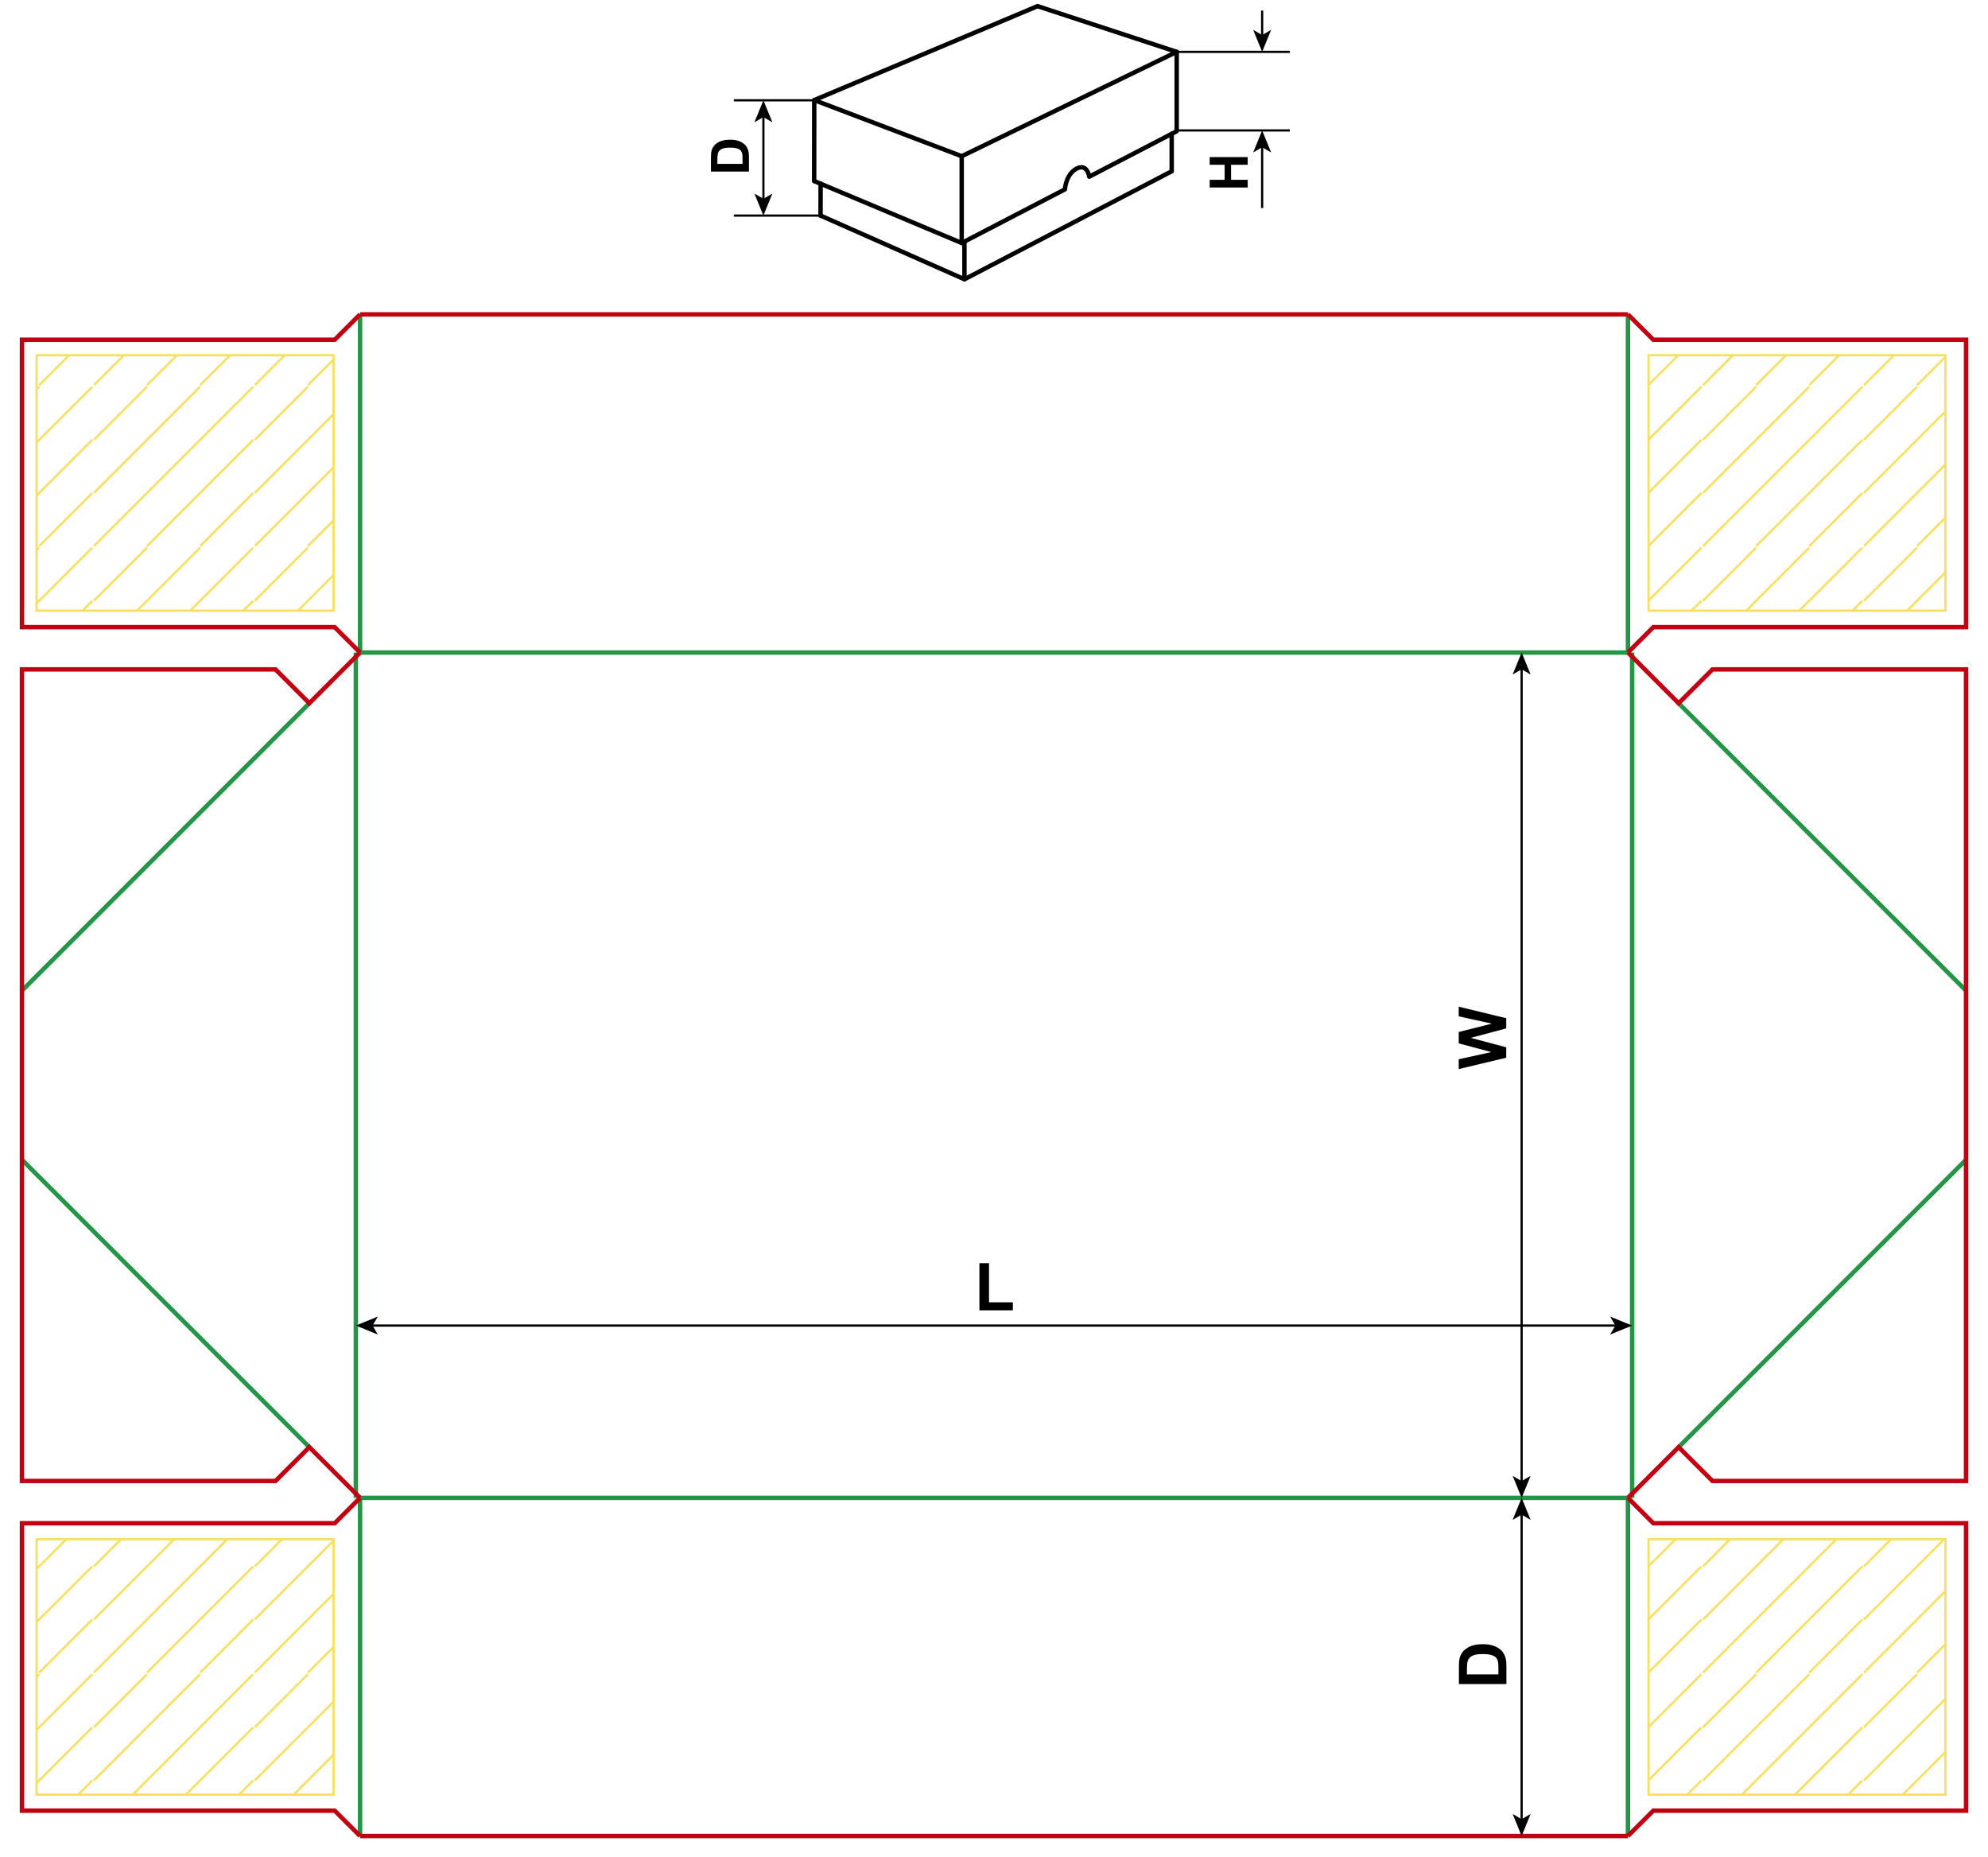 <?xml version="1.0" encoding="utf-8"?>
<!-- Generator: Adobe Illustrator 24.1.1, SVG Export Plug-In . SVG Version: 6.00 Build 0)  -->
<svg version="1.1" id="Layer_1" xmlns="http://www.w3.org/2000/svg" xmlns:xlink="http://www.w3.org/1999/xlink" x="0px" y="0px"
	 viewBox="0 0 898.58 839.4" enable-background="new 0 0 898.58 839.4" xml:space="preserve">
<g>
	<line fill="none" stroke="#249446" stroke-width="2" stroke-miterlimit="10" x1="162.75" y1="294.91" x2="162.75" y2="142.09"/>
	<line fill="none" stroke="#249446" stroke-width="2" stroke-miterlimit="10" x1="160.84" y1="294.91" x2="160.84" y2="676.96"/>
	<line fill="none" stroke="#249446" stroke-width="2" stroke-miterlimit="10" x1="735.84" y1="294.91" x2="735.84" y2="142.09"/>
	<line fill="none" stroke="#249446" stroke-width="2" stroke-miterlimit="10" x1="737.74" y1="294.91" x2="737.74" y2="676.96"/>
	<line fill="none" stroke="#249446" stroke-width="2" stroke-miterlimit="10" x1="162.75" y1="676.96" x2="162.75" y2="829.79"/>
	<line fill="none" stroke="#249446" stroke-width="2" stroke-miterlimit="10" x1="735.84" y1="676.96" x2="735.84" y2="829.79"/>
	<line fill="none" stroke="#249446" stroke-width="2" stroke-miterlimit="10" x1="162.75" y1="294.91" x2="735.84" y2="294.91"/>
	<line fill="none" stroke="#249446" stroke-width="2" stroke-miterlimit="10" x1="162.75" y1="676.96" x2="735.84" y2="676.96"/>
	<line fill="none" stroke="#C20012" stroke-width="2" stroke-miterlimit="10" x1="162.75" y1="142.09" x2="735.84" y2="142.09"/>
	<line fill="none" stroke="#C20012" stroke-width="2" stroke-miterlimit="10" x1="162.75" y1="829.79" x2="735.84" y2="829.79"/>
	<polyline fill="none" stroke="#C20012" stroke-width="2" stroke-miterlimit="10" points="162.75,294.91 151.28,283.45 9.93,283.45 
		9.93,153.55 151.28,153.55 162.75,142.08 	"/>
	<polyline fill="none" stroke="#C20012" stroke-width="2" stroke-miterlimit="10" points="162.75,829.79 151.28,818.33 9.93,818.33 
		9.93,688.43 151.28,688.43 162.75,676.96 	"/>
	<polyline fill="none" stroke="#C20012" stroke-width="2" stroke-miterlimit="10" points="735.83,142.09 747.29,153.55 
		888.66,153.55 888.66,283.45 747.29,283.45 735.83,294.9 	"/>
	<polyline fill="none" stroke="#C20012" stroke-width="2" stroke-miterlimit="10" points="735.83,676.97 747.29,688.43 
		888.66,688.43 888.66,818.33 747.29,818.33 735.83,829.78 	"/>
	<line fill="none" stroke="#249446" stroke-width="2" stroke-miterlimit="10" x1="758.75" y1="317.83" x2="888.65" y2="447.73"/>
	<line fill="none" stroke="#249446" stroke-width="2" stroke-miterlimit="10" x1="758.75" y1="654.04" x2="888.65" y2="524.14"/>
	<polyline fill="none" stroke="#C20012" stroke-width="2" stroke-miterlimit="10" points="735.84,294.91 758.75,317.83 
		774.03,302.54 888.65,302.54 888.65,669.32 774.03,669.32 758.75,654.04 735.84,676.96 	"/>
	<line fill="none" stroke="#249446" stroke-width="2" stroke-miterlimit="10" x1="139.82" y1="317.83" x2="9.92" y2="447.73"/>
	<line fill="none" stroke="#249446" stroke-width="2" stroke-miterlimit="10" x1="139.82" y1="654.04" x2="9.92" y2="524.14"/>
	<polyline fill="none" stroke="#C20012" stroke-width="2" stroke-miterlimit="10" points="162.75,294.91 139.82,317.83 
		124.54,302.54 9.92,302.54 9.92,669.32 124.54,669.32 139.82,654.04 162.75,676.96 	"/>
</g>
<g>
	<g>
		<line fill="none" stroke="#000000" stroke-miterlimit="10" x1="687.78" y1="669.9" x2="687.78" y2="301.96"/>
		<g>
			<polygon points="687.78,676.96 691.85,667.01 687.78,669.37 683.72,667.01 			"/>
		</g>
		<g>
			<polygon points="687.78,294.9 691.85,304.85 687.78,302.49 683.72,304.85 			"/>
		</g>
	</g>
</g>
<g>
	<g>
		<line fill="none" stroke="#000000" stroke-miterlimit="10" x1="167.9" y1="599.09" x2="730.68" y2="599.09"/>
		<g>
			<polygon points="160.84,599.09 170.78,603.15 168.42,599.09 170.78,595.02 			"/>
		</g>
		<g>
			<polygon points="737.74,599.09 727.79,603.15 730.15,599.09 727.79,595.02 			"/>
		</g>
	</g>
</g>
<g>
	<path d="M680.82,478.04l-21.47,5.13v-4.44l14.75-3.24l-14.75-3.93v-5.16l15-3.76l-15-3.3v-4.37l21.47,5.21v4.6l-16.05,4.28
		l16.05,4.26V478.04z"/>
</g>
<g>
	<path d="M442.7,592.2v-21.3h4.34v17.68h10.78v3.62H442.7z"/>
</g>
<g>
	<g>
		<line fill="none" stroke="#000000" stroke-miterlimit="10" x1="687.78" y1="822.72" x2="687.78" y2="684.02"/>
		<g>
			<polygon points="687.78,829.78 691.85,819.83 687.78,822.2 683.72,819.83 			"/>
		</g>
		<g>
			<polygon points="687.78,676.96 691.85,686.91 687.78,684.55 683.72,686.91 			"/>
		</g>
	</g>
</g>
<g>
	<path d="M659.43,761.09v-7.92c0-1.79,0.14-3.15,0.41-4.09c0.37-1.26,1.03-2.34,1.98-3.24s2.11-1.58,3.48-2.05s3.06-0.7,5.08-0.7
		c1.77,0,3.29,0.22,4.57,0.66c1.56,0.54,2.83,1.3,3.79,2.3c0.73,0.75,1.3,1.77,1.71,3.05c0.3,0.96,0.45,2.24,0.45,3.84v8.16H659.43z
		 M663.06,756.75h14.22v-3.24c0-1.21-0.07-2.08-0.21-2.62c-0.18-0.7-0.47-1.29-0.89-1.75s-1.11-0.84-2.07-1.14s-2.27-0.44-3.93-0.44
		s-2.93,0.15-3.82,0.44s-1.58,0.7-2.08,1.23s-0.83,1.2-1.01,2.01c-0.14,0.61-0.21,1.79-0.21,3.56V756.75z"/>
</g>
<g>
	<g>
		<defs>
			<rect id="SVGID_1_" x="16.53" y="160.53" width="134.24" height="115.43"/>
		</defs>
		<clipPath id="SVGID_2_">
			<use xlink:href="#SVGID_1_"  overflow="visible"/>
		</clipPath>
		<g clip-path="url(#SVGID_2_)">
			<g>
				<defs>
					<rect id="SVGID_3_" x="114.8" y="101.7" width="72.73" height="72.73"/>
				</defs>
				<clipPath id="SVGID_4_">
					<use xlink:href="#SVGID_3_"  overflow="visible"/>
				</clipPath>
				
					<line clip-path="url(#SVGID_4_)" fill="none" stroke="#F9DF5F" stroke-width="1" stroke-miterlimit="10" x1="115.15" y1="126.06" x2="139.16" y2="102.05"/>
				
					<line clip-path="url(#SVGID_4_)" fill="none" stroke="#F9DF5F" stroke-width="1" stroke-miterlimit="10" x1="115.15" y1="150.07" x2="163.17" y2="102.05"/>
				
					<line clip-path="url(#SVGID_4_)" fill="none" stroke="#F9DF5F" stroke-width="1" stroke-miterlimit="10" x1="115.15" y1="174.08" x2="187.18" y2="102.05"/>
				
					<line clip-path="url(#SVGID_4_)" fill="none" stroke="#F9DF5F" stroke-width="1" stroke-miterlimit="10" x1="139.16" y1="174.08" x2="187.18" y2="126.06"/>
				
					<line clip-path="url(#SVGID_4_)" fill="none" stroke="#F9DF5F" stroke-width="1" stroke-miterlimit="10" x1="163.17" y1="174.08" x2="187.18" y2="150.07"/>
			</g>
		</g>
		<g clip-path="url(#SVGID_2_)">
			<g>
				<defs>
					<rect id="SVGID_5_" x="114.8" y="174.43" width="72.73" height="72.73"/>
				</defs>
				<clipPath id="SVGID_6_">
					<use xlink:href="#SVGID_5_"  overflow="visible"/>
				</clipPath>
				
					<line clip-path="url(#SVGID_6_)" fill="none" stroke="#F9DF5F" stroke-width="1" stroke-miterlimit="10" x1="115.15" y1="198.79" x2="139.16" y2="174.78"/>
				
					<line clip-path="url(#SVGID_6_)" fill="none" stroke="#F9DF5F" stroke-width="1" stroke-miterlimit="10" x1="115.15" y1="222.8" x2="163.17" y2="174.78"/>
				
					<line clip-path="url(#SVGID_6_)" fill="none" stroke="#F9DF5F" stroke-width="1" stroke-miterlimit="10" x1="115.15" y1="246.81" x2="187.18" y2="174.78"/>
				
					<line clip-path="url(#SVGID_6_)" fill="none" stroke="#F9DF5F" stroke-width="1" stroke-miterlimit="10" x1="139.16" y1="246.81" x2="187.18" y2="198.79"/>
				
					<line clip-path="url(#SVGID_6_)" fill="none" stroke="#F9DF5F" stroke-width="1" stroke-miterlimit="10" x1="163.17" y1="246.81" x2="187.18" y2="222.8"/>
			</g>
		</g>
		<g clip-path="url(#SVGID_2_)">
			<g>
				<defs>
					<rect id="SVGID_7_" x="114.8" y="247.16" width="72.73" height="72.73"/>
				</defs>
				<clipPath id="SVGID_8_">
					<use xlink:href="#SVGID_7_"  overflow="visible"/>
				</clipPath>
				
					<line clip-path="url(#SVGID_8_)" fill="none" stroke="#F9DF5F" stroke-width="1" stroke-miterlimit="10" x1="115.15" y1="271.53" x2="139.16" y2="247.52"/>
				
					<line clip-path="url(#SVGID_8_)" fill="none" stroke="#F9DF5F" stroke-width="1" stroke-miterlimit="10" x1="115.15" y1="295.53" x2="163.17" y2="247.52"/>
				
					<line clip-path="url(#SVGID_8_)" fill="none" stroke="#F9DF5F" stroke-width="1" stroke-miterlimit="10" x1="115.15" y1="319.54" x2="187.18" y2="247.52"/>
				
					<line clip-path="url(#SVGID_8_)" fill="none" stroke="#F9DF5F" stroke-width="1" stroke-miterlimit="10" x1="139.16" y1="319.54" x2="187.18" y2="271.53"/>
				
					<line clip-path="url(#SVGID_8_)" fill="none" stroke="#F9DF5F" stroke-width="1" stroke-miterlimit="10" x1="163.17" y1="319.54" x2="187.18" y2="295.53"/>
			</g>
		</g>
		<g clip-path="url(#SVGID_2_)">
			<g>
				<defs>
					<rect id="SVGID_9_" x="42.07" y="101.7" width="72.73" height="72.73"/>
				</defs>
				<clipPath id="SVGID_10_">
					<use xlink:href="#SVGID_9_"  overflow="visible"/>
				</clipPath>
				
					<line clip-path="url(#SVGID_10_)" fill="none" stroke="#F9DF5F" stroke-width="1" stroke-miterlimit="10" x1="42.42" y1="126.06" x2="66.43" y2="102.05"/>
				
					<line clip-path="url(#SVGID_10_)" fill="none" stroke="#F9DF5F" stroke-width="1" stroke-miterlimit="10" x1="42.42" y1="150.07" x2="90.44" y2="102.05"/>
				
					<line clip-path="url(#SVGID_10_)" fill="none" stroke="#F9DF5F" stroke-width="1" stroke-miterlimit="10" x1="42.42" y1="174.08" x2="114.45" y2="102.05"/>
				
					<line clip-path="url(#SVGID_10_)" fill="none" stroke="#F9DF5F" stroke-width="1" stroke-miterlimit="10" x1="66.43" y1="174.08" x2="114.45" y2="126.06"/>
				
					<line clip-path="url(#SVGID_10_)" fill="none" stroke="#F9DF5F" stroke-width="1" stroke-miterlimit="10" x1="90.44" y1="174.08" x2="114.45" y2="150.07"/>
			</g>
		</g>
		<g clip-path="url(#SVGID_2_)">
			<g>
				<defs>
					<rect id="SVGID_11_" x="42.07" y="174.43" width="72.73" height="72.73"/>
				</defs>
				<clipPath id="SVGID_12_">
					<use xlink:href="#SVGID_11_"  overflow="visible"/>
				</clipPath>
				
					<line clip-path="url(#SVGID_12_)" fill="none" stroke="#F9DF5F" stroke-width="1" stroke-miterlimit="10" x1="42.42" y1="198.79" x2="66.43" y2="174.78"/>
				
					<line clip-path="url(#SVGID_12_)" fill="none" stroke="#F9DF5F" stroke-width="1" stroke-miterlimit="10" x1="42.42" y1="222.8" x2="90.44" y2="174.78"/>
				
					<line clip-path="url(#SVGID_12_)" fill="none" stroke="#F9DF5F" stroke-width="1" stroke-miterlimit="10" x1="42.42" y1="246.81" x2="114.45" y2="174.78"/>
				
					<line clip-path="url(#SVGID_12_)" fill="none" stroke="#F9DF5F" stroke-width="1" stroke-miterlimit="10" x1="66.43" y1="246.81" x2="114.45" y2="198.79"/>
				
					<line clip-path="url(#SVGID_12_)" fill="none" stroke="#F9DF5F" stroke-width="1" stroke-miterlimit="10" x1="90.44" y1="246.81" x2="114.45" y2="222.8"/>
			</g>
		</g>
		<g clip-path="url(#SVGID_2_)">
			<g>
				<defs>
					<rect id="SVGID_13_" x="42.07" y="247.16" width="72.73" height="72.73"/>
				</defs>
				<clipPath id="SVGID_14_">
					<use xlink:href="#SVGID_13_"  overflow="visible"/>
				</clipPath>
				
					<line clip-path="url(#SVGID_14_)" fill="none" stroke="#F9DF5F" stroke-width="1" stroke-miterlimit="10" x1="42.42" y1="271.53" x2="66.43" y2="247.52"/>
				
					<line clip-path="url(#SVGID_14_)" fill="none" stroke="#F9DF5F" stroke-width="1" stroke-miterlimit="10" x1="42.42" y1="295.53" x2="90.44" y2="247.52"/>
				
					<line clip-path="url(#SVGID_14_)" fill="none" stroke="#F9DF5F" stroke-width="1" stroke-miterlimit="10" x1="42.42" y1="319.54" x2="114.45" y2="247.52"/>
				
					<line clip-path="url(#SVGID_14_)" fill="none" stroke="#F9DF5F" stroke-width="1" stroke-miterlimit="10" x1="66.43" y1="319.54" x2="114.45" y2="271.53"/>
				
					<line clip-path="url(#SVGID_14_)" fill="none" stroke="#F9DF5F" stroke-width="1" stroke-miterlimit="10" x1="90.44" y1="319.54" x2="114.45" y2="295.53"/>
			</g>
		</g>
		<g clip-path="url(#SVGID_2_)">
			<g>
				<defs>
					<rect id="SVGID_15_" x="-30.66" y="101.7" width="72.73" height="72.73"/>
				</defs>
				<clipPath id="SVGID_16_">
					<use xlink:href="#SVGID_15_"  overflow="visible"/>
				</clipPath>
				
					<line clip-path="url(#SVGID_16_)" fill="none" stroke="#F9DF5F" stroke-width="1" stroke-miterlimit="10" x1="-30.31" y1="126.06" x2="-6.3" y2="102.05"/>
				
					<line clip-path="url(#SVGID_16_)" fill="none" stroke="#F9DF5F" stroke-width="1" stroke-miterlimit="10" x1="-30.31" y1="150.07" x2="17.71" y2="102.05"/>
				
					<line clip-path="url(#SVGID_16_)" fill="none" stroke="#F9DF5F" stroke-width="1" stroke-miterlimit="10" x1="-30.31" y1="174.08" x2="41.71" y2="102.05"/>
				
					<line clip-path="url(#SVGID_16_)" fill="none" stroke="#F9DF5F" stroke-width="1" stroke-miterlimit="10" x1="-6.3" y1="174.08" x2="41.71" y2="126.06"/>
				
					<line clip-path="url(#SVGID_16_)" fill="none" stroke="#F9DF5F" stroke-width="1" stroke-miterlimit="10" x1="17.71" y1="174.08" x2="41.71" y2="150.07"/>
			</g>
		</g>
		<g clip-path="url(#SVGID_2_)">
			<g>
				<defs>
					<rect id="SVGID_17_" x="-30.66" y="174.43" width="72.73" height="72.73"/>
				</defs>
				<clipPath id="SVGID_18_">
					<use xlink:href="#SVGID_17_"  overflow="visible"/>
				</clipPath>
				
					<line clip-path="url(#SVGID_18_)" fill="none" stroke="#F9DF5F" stroke-width="1" stroke-miterlimit="10" x1="-30.31" y1="198.79" x2="-6.3" y2="174.78"/>
				
					<line clip-path="url(#SVGID_18_)" fill="none" stroke="#F9DF5F" stroke-width="1" stroke-miterlimit="10" x1="-30.31" y1="222.8" x2="17.71" y2="174.78"/>
				
					<line clip-path="url(#SVGID_18_)" fill="none" stroke="#F9DF5F" stroke-width="1" stroke-miterlimit="10" x1="-30.31" y1="246.81" x2="41.71" y2="174.78"/>
				
					<line clip-path="url(#SVGID_18_)" fill="none" stroke="#F9DF5F" stroke-width="1" stroke-miterlimit="10" x1="-6.3" y1="246.81" x2="41.71" y2="198.79"/>
				
					<line clip-path="url(#SVGID_18_)" fill="none" stroke="#F9DF5F" stroke-width="1" stroke-miterlimit="10" x1="17.71" y1="246.81" x2="41.71" y2="222.8"/>
			</g>
		</g>
		<g clip-path="url(#SVGID_2_)">
			<g>
				<defs>
					<rect id="SVGID_19_" x="-30.66" y="247.16" width="72.73" height="72.73"/>
				</defs>
				<clipPath id="SVGID_20_">
					<use xlink:href="#SVGID_19_"  overflow="visible"/>
				</clipPath>
				
					<line clip-path="url(#SVGID_20_)" fill="none" stroke="#F9DF5F" stroke-width="1" stroke-miterlimit="10" x1="-30.31" y1="271.53" x2="-6.3" y2="247.52"/>
				
					<line clip-path="url(#SVGID_20_)" fill="none" stroke="#F9DF5F" stroke-width="1" stroke-miterlimit="10" x1="-30.31" y1="295.53" x2="17.71" y2="247.52"/>
				
					<line clip-path="url(#SVGID_20_)" fill="none" stroke="#F9DF5F" stroke-width="1" stroke-miterlimit="10" x1="-30.31" y1="319.54" x2="41.71" y2="247.52"/>
				
					<line clip-path="url(#SVGID_20_)" fill="none" stroke="#F9DF5F" stroke-width="1" stroke-miterlimit="10" x1="-6.3" y1="319.54" x2="41.71" y2="271.53"/>
				
					<line clip-path="url(#SVGID_20_)" fill="none" stroke="#F9DF5F" stroke-width="1" stroke-miterlimit="10" x1="17.71" y1="319.54" x2="41.71" y2="295.53"/>
			</g>
		</g>
	</g>
	
		<rect x="16.53" y="160.53" fill="none" stroke="#F9DF5F" stroke-width="1" stroke-miterlimit="10" width="134.24" height="115.43"/>
</g>
<g>
	<g>
		<defs>
			<rect id="SVGID_21_" x="745.13" y="160.53" width="134.24" height="115.43"/>
		</defs>
		<clipPath id="SVGID_22_">
			<use xlink:href="#SVGID_21_"  overflow="visible"/>
		</clipPath>
		<g clip-path="url(#SVGID_22_)">
			<g>
				<defs>
					<rect id="SVGID_23_" x="842.13" y="101.7" width="72.73" height="72.73"/>
				</defs>
				<clipPath id="SVGID_24_">
					<use xlink:href="#SVGID_23_"  overflow="visible"/>
				</clipPath>
				
					<line clip-path="url(#SVGID_24_)" fill="none" stroke="#F9DF5F" stroke-width="1" stroke-miterlimit="10" x1="842.49" y1="126.06" x2="866.5" y2="102.05"/>
				
					<line clip-path="url(#SVGID_24_)" fill="none" stroke="#F9DF5F" stroke-width="1" stroke-miterlimit="10" x1="842.49" y1="150.07" x2="890.5" y2="102.05"/>
				
					<line clip-path="url(#SVGID_24_)" fill="none" stroke="#F9DF5F" stroke-width="1" stroke-miterlimit="10" x1="842.49" y1="174.08" x2="914.51" y2="102.05"/>
				
					<line clip-path="url(#SVGID_24_)" fill="none" stroke="#F9DF5F" stroke-width="1" stroke-miterlimit="10" x1="866.5" y1="174.08" x2="914.51" y2="126.06"/>
				
					<line clip-path="url(#SVGID_24_)" fill="none" stroke="#F9DF5F" stroke-width="1" stroke-miterlimit="10" x1="890.5" y1="174.08" x2="914.51" y2="150.07"/>
			</g>
		</g>
		<g clip-path="url(#SVGID_22_)">
			<g>
				<defs>
					<rect id="SVGID_25_" x="842.13" y="174.43" width="72.73" height="72.73"/>
				</defs>
				<clipPath id="SVGID_26_">
					<use xlink:href="#SVGID_25_"  overflow="visible"/>
				</clipPath>
				
					<line clip-path="url(#SVGID_26_)" fill="none" stroke="#F9DF5F" stroke-width="1" stroke-miterlimit="10" x1="842.49" y1="198.79" x2="866.5" y2="174.78"/>
				
					<line clip-path="url(#SVGID_26_)" fill="none" stroke="#F9DF5F" stroke-width="1" stroke-miterlimit="10" x1="842.49" y1="222.8" x2="890.5" y2="174.78"/>
				
					<line clip-path="url(#SVGID_26_)" fill="none" stroke="#F9DF5F" stroke-width="1" stroke-miterlimit="10" x1="842.49" y1="246.81" x2="914.51" y2="174.78"/>
				
					<line clip-path="url(#SVGID_26_)" fill="none" stroke="#F9DF5F" stroke-width="1" stroke-miterlimit="10" x1="866.5" y1="246.81" x2="914.51" y2="198.79"/>
				
					<line clip-path="url(#SVGID_26_)" fill="none" stroke="#F9DF5F" stroke-width="1" stroke-miterlimit="10" x1="890.5" y1="246.81" x2="914.51" y2="222.8"/>
			</g>
		</g>
		<g clip-path="url(#SVGID_22_)">
			<g>
				<defs>
					<rect id="SVGID_27_" x="842.13" y="247.16" width="72.73" height="72.73"/>
				</defs>
				<clipPath id="SVGID_28_">
					<use xlink:href="#SVGID_27_"  overflow="visible"/>
				</clipPath>
				
					<line clip-path="url(#SVGID_28_)" fill="none" stroke="#F9DF5F" stroke-width="1" stroke-miterlimit="10" x1="842.49" y1="271.53" x2="866.5" y2="247.52"/>
				
					<line clip-path="url(#SVGID_28_)" fill="none" stroke="#F9DF5F" stroke-width="1" stroke-miterlimit="10" x1="842.49" y1="295.53" x2="890.5" y2="247.52"/>
				
					<line clip-path="url(#SVGID_28_)" fill="none" stroke="#F9DF5F" stroke-width="1" stroke-miterlimit="10" x1="842.49" y1="319.54" x2="914.51" y2="247.52"/>
				
					<line clip-path="url(#SVGID_28_)" fill="none" stroke="#F9DF5F" stroke-width="1" stroke-miterlimit="10" x1="866.5" y1="319.54" x2="914.51" y2="271.53"/>
				
					<line clip-path="url(#SVGID_28_)" fill="none" stroke="#F9DF5F" stroke-width="1" stroke-miterlimit="10" x1="890.5" y1="319.54" x2="914.51" y2="295.53"/>
			</g>
		</g>
		<g clip-path="url(#SVGID_22_)">
			<g>
				<defs>
					<rect id="SVGID_29_" x="769.4" y="101.7" width="72.73" height="72.73"/>
				</defs>
				<clipPath id="SVGID_30_">
					<use xlink:href="#SVGID_29_"  overflow="visible"/>
				</clipPath>
				
					<line clip-path="url(#SVGID_30_)" fill="none" stroke="#F9DF5F" stroke-width="1" stroke-miterlimit="10" x1="769.75" y1="126.06" x2="793.76" y2="102.05"/>
				
					<line clip-path="url(#SVGID_30_)" fill="none" stroke="#F9DF5F" stroke-width="1" stroke-miterlimit="10" x1="769.75" y1="150.07" x2="817.77" y2="102.05"/>
				
					<line clip-path="url(#SVGID_30_)" fill="none" stroke="#F9DF5F" stroke-width="1" stroke-miterlimit="10" x1="769.75" y1="174.08" x2="841.78" y2="102.05"/>
				
					<line clip-path="url(#SVGID_30_)" fill="none" stroke="#F9DF5F" stroke-width="1" stroke-miterlimit="10" x1="793.76" y1="174.08" x2="841.78" y2="126.06"/>
				
					<line clip-path="url(#SVGID_30_)" fill="none" stroke="#F9DF5F" stroke-width="1" stroke-miterlimit="10" x1="817.77" y1="174.08" x2="841.78" y2="150.07"/>
			</g>
		</g>
		<g clip-path="url(#SVGID_22_)">
			<g>
				<defs>
					<rect id="SVGID_31_" x="769.4" y="174.43" width="72.73" height="72.73"/>
				</defs>
				<clipPath id="SVGID_32_">
					<use xlink:href="#SVGID_31_"  overflow="visible"/>
				</clipPath>
				
					<line clip-path="url(#SVGID_32_)" fill="none" stroke="#F9DF5F" stroke-width="1" stroke-miterlimit="10" x1="769.75" y1="198.79" x2="793.76" y2="174.78"/>
				
					<line clip-path="url(#SVGID_32_)" fill="none" stroke="#F9DF5F" stroke-width="1" stroke-miterlimit="10" x1="769.75" y1="222.8" x2="817.77" y2="174.78"/>
				
					<line clip-path="url(#SVGID_32_)" fill="none" stroke="#F9DF5F" stroke-width="1" stroke-miterlimit="10" x1="769.75" y1="246.81" x2="841.78" y2="174.78"/>
				
					<line clip-path="url(#SVGID_32_)" fill="none" stroke="#F9DF5F" stroke-width="1" stroke-miterlimit="10" x1="793.76" y1="246.81" x2="841.78" y2="198.79"/>
				
					<line clip-path="url(#SVGID_32_)" fill="none" stroke="#F9DF5F" stroke-width="1" stroke-miterlimit="10" x1="817.77" y1="246.81" x2="841.78" y2="222.8"/>
			</g>
		</g>
		<g clip-path="url(#SVGID_22_)">
			<g>
				<defs>
					<rect id="SVGID_33_" x="769.4" y="247.16" width="72.73" height="72.73"/>
				</defs>
				<clipPath id="SVGID_34_">
					<use xlink:href="#SVGID_33_"  overflow="visible"/>
				</clipPath>
				
					<line clip-path="url(#SVGID_34_)" fill="none" stroke="#F9DF5F" stroke-width="1" stroke-miterlimit="10" x1="769.75" y1="271.53" x2="793.76" y2="247.52"/>
				
					<line clip-path="url(#SVGID_34_)" fill="none" stroke="#F9DF5F" stroke-width="1" stroke-miterlimit="10" x1="769.75" y1="295.53" x2="817.77" y2="247.52"/>
				
					<line clip-path="url(#SVGID_34_)" fill="none" stroke="#F9DF5F" stroke-width="1" stroke-miterlimit="10" x1="769.75" y1="319.54" x2="841.78" y2="247.52"/>
				
					<line clip-path="url(#SVGID_34_)" fill="none" stroke="#F9DF5F" stroke-width="1" stroke-miterlimit="10" x1="793.76" y1="319.54" x2="841.78" y2="271.53"/>
				
					<line clip-path="url(#SVGID_34_)" fill="none" stroke="#F9DF5F" stroke-width="1" stroke-miterlimit="10" x1="817.77" y1="319.54" x2="841.78" y2="295.53"/>
			</g>
		</g>
		<g clip-path="url(#SVGID_22_)">
			<g>
				<defs>
					<rect id="SVGID_35_" x="696.67" y="101.7" width="72.73" height="72.73"/>
				</defs>
				<clipPath id="SVGID_36_">
					<use xlink:href="#SVGID_35_"  overflow="visible"/>
				</clipPath>
				
					<line clip-path="url(#SVGID_36_)" fill="none" stroke="#F9DF5F" stroke-width="1" stroke-miterlimit="10" x1="697.02" y1="126.06" x2="721.03" y2="102.05"/>
				
					<line clip-path="url(#SVGID_36_)" fill="none" stroke="#F9DF5F" stroke-width="1" stroke-miterlimit="10" x1="697.02" y1="150.07" x2="745.04" y2="102.05"/>
				
					<line clip-path="url(#SVGID_36_)" fill="none" stroke="#F9DF5F" stroke-width="1" stroke-miterlimit="10" x1="697.02" y1="174.08" x2="769.05" y2="102.05"/>
				
					<line clip-path="url(#SVGID_36_)" fill="none" stroke="#F9DF5F" stroke-width="1" stroke-miterlimit="10" x1="721.03" y1="174.08" x2="769.05" y2="126.06"/>
				
					<line clip-path="url(#SVGID_36_)" fill="none" stroke="#F9DF5F" stroke-width="1" stroke-miterlimit="10" x1="745.04" y1="174.08" x2="769.05" y2="150.07"/>
			</g>
		</g>
		<g clip-path="url(#SVGID_22_)">
			<g>
				<defs>
					<rect id="SVGID_37_" x="696.67" y="174.43" width="72.73" height="72.73"/>
				</defs>
				<clipPath id="SVGID_38_">
					<use xlink:href="#SVGID_37_"  overflow="visible"/>
				</clipPath>
				
					<line clip-path="url(#SVGID_38_)" fill="none" stroke="#F9DF5F" stroke-width="1" stroke-miterlimit="10" x1="697.02" y1="198.79" x2="721.03" y2="174.78"/>
				
					<line clip-path="url(#SVGID_38_)" fill="none" stroke="#F9DF5F" stroke-width="1" stroke-miterlimit="10" x1="697.02" y1="222.8" x2="745.04" y2="174.78"/>
				
					<line clip-path="url(#SVGID_38_)" fill="none" stroke="#F9DF5F" stroke-width="1" stroke-miterlimit="10" x1="697.02" y1="246.81" x2="769.05" y2="174.78"/>
				
					<line clip-path="url(#SVGID_38_)" fill="none" stroke="#F9DF5F" stroke-width="1" stroke-miterlimit="10" x1="721.03" y1="246.81" x2="769.05" y2="198.79"/>
				
					<line clip-path="url(#SVGID_38_)" fill="none" stroke="#F9DF5F" stroke-width="1" stroke-miterlimit="10" x1="745.04" y1="246.81" x2="769.05" y2="222.8"/>
			</g>
		</g>
		<g clip-path="url(#SVGID_22_)">
			<g>
				<defs>
					<rect id="SVGID_39_" x="696.67" y="247.16" width="72.73" height="72.73"/>
				</defs>
				<clipPath id="SVGID_40_">
					<use xlink:href="#SVGID_39_"  overflow="visible"/>
				</clipPath>
				
					<line clip-path="url(#SVGID_40_)" fill="none" stroke="#F9DF5F" stroke-width="1" stroke-miterlimit="10" x1="697.02" y1="271.53" x2="721.03" y2="247.52"/>
				
					<line clip-path="url(#SVGID_40_)" fill="none" stroke="#F9DF5F" stroke-width="1" stroke-miterlimit="10" x1="697.02" y1="295.53" x2="745.04" y2="247.52"/>
				
					<line clip-path="url(#SVGID_40_)" fill="none" stroke="#F9DF5F" stroke-width="1" stroke-miterlimit="10" x1="697.02" y1="319.54" x2="769.05" y2="247.52"/>
				
					<line clip-path="url(#SVGID_40_)" fill="none" stroke="#F9DF5F" stroke-width="1" stroke-miterlimit="10" x1="721.03" y1="319.54" x2="769.05" y2="271.53"/>
				
					<line clip-path="url(#SVGID_40_)" fill="none" stroke="#F9DF5F" stroke-width="1" stroke-miterlimit="10" x1="745.04" y1="319.54" x2="769.05" y2="295.53"/>
			</g>
		</g>
	</g>
	
		<rect x="745.13" y="160.53" fill="none" stroke="#F9DF5F" stroke-width="1" stroke-miterlimit="10" width="134.24" height="115.43"/>
</g>
<g>
	<g>
		<defs>
			<rect id="SVGID_41_" x="16.53" y="695.66" width="134.24" height="115.43"/>
		</defs>
		<clipPath id="SVGID_42_">
			<use xlink:href="#SVGID_41_"  overflow="visible"/>
		</clipPath>
		<g clip-path="url(#SVGID_42_)">
			<rect x="114.8" y="683.56" fill="none" width="72.73" height="72.73"/>
			
				<line fill="none" stroke="#F9DF5F" stroke-width="1" stroke-miterlimit="10" x1="115.15" y1="707.92" x2="139.16" y2="683.92"/>
			
				<line fill="none" stroke="#F9DF5F" stroke-width="1" stroke-miterlimit="10" x1="115.15" y1="731.93" x2="163.17" y2="683.92"/>
			
				<line fill="none" stroke="#F9DF5F" stroke-width="1" stroke-miterlimit="10" x1="115.15" y1="755.94" x2="187.18" y2="683.92"/>
			
				<line fill="none" stroke="#F9DF5F" stroke-width="1" stroke-miterlimit="10" x1="139.16" y1="755.94" x2="187.18" y2="707.92"/>
			
				<line fill="none" stroke="#F9DF5F" stroke-width="1" stroke-miterlimit="10" x1="163.17" y1="755.94" x2="187.18" y2="731.93"/>
		</g>
		<g clip-path="url(#SVGID_42_)">
			<rect x="114.8" y="756.3" fill="none" width="72.73" height="72.73"/>
			
				<line fill="none" stroke="#F9DF5F" stroke-width="1" stroke-miterlimit="10" x1="115.15" y1="780.66" x2="139.16" y2="756.65"/>
			
				<line fill="none" stroke="#F9DF5F" stroke-width="1" stroke-miterlimit="10" x1="115.15" y1="804.67" x2="163.17" y2="756.65"/>
			
				<line fill="none" stroke="#F9DF5F" stroke-width="1" stroke-miterlimit="10" x1="115.15" y1="828.68" x2="187.18" y2="756.65"/>
			
				<line fill="none" stroke="#F9DF5F" stroke-width="1" stroke-miterlimit="10" x1="139.16" y1="828.68" x2="187.18" y2="780.66"/>
			
				<line fill="none" stroke="#F9DF5F" stroke-width="1" stroke-miterlimit="10" x1="163.17" y1="828.68" x2="187.18" y2="804.67"/>
		</g>
		<g clip-path="url(#SVGID_42_)">
			<rect x="42.07" y="683.56" fill="none" width="72.73" height="72.73"/>
			
				<line fill="none" stroke="#F9DF5F" stroke-width="1" stroke-miterlimit="10" x1="42.42" y1="707.92" x2="66.43" y2="683.92"/>
			
				<line fill="none" stroke="#F9DF5F" stroke-width="1" stroke-miterlimit="10" x1="42.42" y1="731.93" x2="90.44" y2="683.92"/>
			
				<line fill="none" stroke="#F9DF5F" stroke-width="1" stroke-miterlimit="10" x1="42.42" y1="755.94" x2="114.45" y2="683.92"/>
			
				<line fill="none" stroke="#F9DF5F" stroke-width="1" stroke-miterlimit="10" x1="66.43" y1="755.94" x2="114.45" y2="707.92"/>
			
				<line fill="none" stroke="#F9DF5F" stroke-width="1" stroke-miterlimit="10" x1="90.44" y1="755.94" x2="114.45" y2="731.93"/>
		</g>
		<g clip-path="url(#SVGID_42_)">
			<rect x="42.07" y="756.3" fill="none" width="72.73" height="72.73"/>
			
				<line fill="none" stroke="#F9DF5F" stroke-width="1" stroke-miterlimit="10" x1="42.42" y1="780.66" x2="66.43" y2="756.65"/>
			
				<line fill="none" stroke="#F9DF5F" stroke-width="1" stroke-miterlimit="10" x1="42.42" y1="804.67" x2="90.44" y2="756.65"/>
			
				<line fill="none" stroke="#F9DF5F" stroke-width="1" stroke-miterlimit="10" x1="42.42" y1="828.68" x2="114.45" y2="756.65"/>
			
				<line fill="none" stroke="#F9DF5F" stroke-width="1" stroke-miterlimit="10" x1="66.43" y1="828.68" x2="114.45" y2="780.66"/>
			
				<line fill="none" stroke="#F9DF5F" stroke-width="1" stroke-miterlimit="10" x1="90.44" y1="828.68" x2="114.45" y2="804.67"/>
		</g>
		<g clip-path="url(#SVGID_42_)">
			<rect x="-30.66" y="683.56" fill="none" width="72.73" height="72.73"/>
			
				<line fill="none" stroke="#F9DF5F" stroke-width="1" stroke-miterlimit="10" x1="-30.31" y1="707.92" x2="-6.3" y2="683.92"/>
			
				<line fill="none" stroke="#F9DF5F" stroke-width="1" stroke-miterlimit="10" x1="-30.31" y1="731.93" x2="17.71" y2="683.92"/>
			
				<line fill="none" stroke="#F9DF5F" stroke-width="1" stroke-miterlimit="10" x1="-30.31" y1="755.94" x2="41.71" y2="683.92"/>
			
				<line fill="none" stroke="#F9DF5F" stroke-width="1" stroke-miterlimit="10" x1="-6.3" y1="755.94" x2="41.71" y2="707.92"/>
			
				<line fill="none" stroke="#F9DF5F" stroke-width="1" stroke-miterlimit="10" x1="17.71" y1="755.94" x2="41.71" y2="731.93"/>
		</g>
		<g clip-path="url(#SVGID_42_)">
			<rect x="-30.66" y="756.3" fill="none" width="72.73" height="72.73"/>
			
				<line fill="none" stroke="#F9DF5F" stroke-width="1" stroke-miterlimit="10" x1="-30.31" y1="780.66" x2="-6.3" y2="756.65"/>
			
				<line fill="none" stroke="#F9DF5F" stroke-width="1" stroke-miterlimit="10" x1="-30.31" y1="804.67" x2="17.71" y2="756.65"/>
			
				<line fill="none" stroke="#F9DF5F" stroke-width="1" stroke-miterlimit="10" x1="-30.31" y1="828.68" x2="41.71" y2="756.65"/>
			
				<line fill="none" stroke="#F9DF5F" stroke-width="1" stroke-miterlimit="10" x1="-6.3" y1="828.68" x2="41.71" y2="780.66"/>
			
				<line fill="none" stroke="#F9DF5F" stroke-width="1" stroke-miterlimit="10" x1="17.71" y1="828.68" x2="41.71" y2="804.67"/>
		</g>
	</g>
	
		<rect x="16.53" y="695.66" fill="none" stroke="#F9DF5F" stroke-width="1" stroke-miterlimit="10" width="134.24" height="115.43"/>
</g>
<g>
	<g>
		<defs>
			<rect id="SVGID_43_" x="745.13" y="695.66" width="134.24" height="115.43"/>
		</defs>
		<clipPath id="SVGID_44_">
			<use xlink:href="#SVGID_43_"  overflow="visible"/>
		</clipPath>
		<g clip-path="url(#SVGID_44_)">
			<rect x="842.13" y="683.56" fill="none" width="72.73" height="72.73"/>
			
				<line fill="none" stroke="#F9DF5F" stroke-width="1" stroke-miterlimit="10" x1="842.49" y1="707.92" x2="866.5" y2="683.92"/>
			
				<line fill="none" stroke="#F9DF5F" stroke-width="1" stroke-miterlimit="10" x1="842.49" y1="731.93" x2="890.5" y2="683.92"/>
			
				<line fill="none" stroke="#F9DF5F" stroke-width="1" stroke-miterlimit="10" x1="842.49" y1="755.94" x2="914.51" y2="683.92"/>
			
				<line fill="none" stroke="#F9DF5F" stroke-width="1" stroke-miterlimit="10" x1="866.5" y1="755.94" x2="914.51" y2="707.92"/>
			
				<line fill="none" stroke="#F9DF5F" stroke-width="1" stroke-miterlimit="10" x1="890.5" y1="755.94" x2="914.51" y2="731.93"/>
		</g>
		<g clip-path="url(#SVGID_44_)">
			<rect x="842.13" y="756.3" fill="none" width="72.73" height="72.73"/>
			
				<line fill="none" stroke="#F9DF5F" stroke-width="1" stroke-miterlimit="10" x1="842.49" y1="780.66" x2="866.5" y2="756.65"/>
			
				<line fill="none" stroke="#F9DF5F" stroke-width="1" stroke-miterlimit="10" x1="842.49" y1="804.67" x2="890.5" y2="756.65"/>
			
				<line fill="none" stroke="#F9DF5F" stroke-width="1" stroke-miterlimit="10" x1="842.49" y1="828.68" x2="914.51" y2="756.65"/>
			
				<line fill="none" stroke="#F9DF5F" stroke-width="1" stroke-miterlimit="10" x1="866.5" y1="828.68" x2="914.51" y2="780.66"/>
			
				<line fill="none" stroke="#F9DF5F" stroke-width="1" stroke-miterlimit="10" x1="890.5" y1="828.68" x2="914.51" y2="804.67"/>
		</g>
		<g clip-path="url(#SVGID_44_)">
			<rect x="769.4" y="683.56" fill="none" width="72.73" height="72.73"/>
			
				<line fill="none" stroke="#F9DF5F" stroke-width="1" stroke-miterlimit="10" x1="769.75" y1="707.92" x2="793.76" y2="683.92"/>
			
				<line fill="none" stroke="#F9DF5F" stroke-width="1" stroke-miterlimit="10" x1="769.75" y1="731.93" x2="817.77" y2="683.92"/>
			
				<line fill="none" stroke="#F9DF5F" stroke-width="1" stroke-miterlimit="10" x1="769.75" y1="755.94" x2="841.78" y2="683.92"/>
			
				<line fill="none" stroke="#F9DF5F" stroke-width="1" stroke-miterlimit="10" x1="793.76" y1="755.94" x2="841.78" y2="707.92"/>
			
				<line fill="none" stroke="#F9DF5F" stroke-width="1" stroke-miterlimit="10" x1="817.77" y1="755.94" x2="841.78" y2="731.93"/>
		</g>
		<g clip-path="url(#SVGID_44_)">
			<rect x="769.4" y="756.3" fill="none" width="72.73" height="72.73"/>
			
				<line fill="none" stroke="#F9DF5F" stroke-width="1" stroke-miterlimit="10" x1="769.75" y1="780.66" x2="793.76" y2="756.65"/>
			
				<line fill="none" stroke="#F9DF5F" stroke-width="1" stroke-miterlimit="10" x1="769.75" y1="804.67" x2="817.77" y2="756.65"/>
			
				<line fill="none" stroke="#F9DF5F" stroke-width="1" stroke-miterlimit="10" x1="769.75" y1="828.68" x2="841.78" y2="756.65"/>
			
				<line fill="none" stroke="#F9DF5F" stroke-width="1" stroke-miterlimit="10" x1="793.76" y1="828.68" x2="841.78" y2="780.66"/>
			
				<line fill="none" stroke="#F9DF5F" stroke-width="1" stroke-miterlimit="10" x1="817.77" y1="828.68" x2="841.78" y2="804.67"/>
		</g>
		<g clip-path="url(#SVGID_44_)">
			<rect x="696.67" y="683.56" fill="none" width="72.73" height="72.73"/>
			
				<line fill="none" stroke="#F9DF5F" stroke-width="1" stroke-miterlimit="10" x1="697.02" y1="707.92" x2="721.03" y2="683.92"/>
			
				<line fill="none" stroke="#F9DF5F" stroke-width="1" stroke-miterlimit="10" x1="697.02" y1="731.93" x2="745.04" y2="683.92"/>
			
				<line fill="none" stroke="#F9DF5F" stroke-width="1" stroke-miterlimit="10" x1="697.02" y1="755.94" x2="769.05" y2="683.92"/>
			
				<line fill="none" stroke="#F9DF5F" stroke-width="1" stroke-miterlimit="10" x1="721.03" y1="755.94" x2="769.05" y2="707.92"/>
			
				<line fill="none" stroke="#F9DF5F" stroke-width="1" stroke-miterlimit="10" x1="745.04" y1="755.94" x2="769.05" y2="731.93"/>
		</g>
		<g clip-path="url(#SVGID_44_)">
			<rect x="696.67" y="756.3" fill="none" width="72.73" height="72.73"/>
			
				<line fill="none" stroke="#F9DF5F" stroke-width="1" stroke-miterlimit="10" x1="697.02" y1="780.66" x2="721.03" y2="756.65"/>
			
				<line fill="none" stroke="#F9DF5F" stroke-width="1" stroke-miterlimit="10" x1="697.02" y1="804.67" x2="745.04" y2="756.65"/>
			
				<line fill="none" stroke="#F9DF5F" stroke-width="1" stroke-miterlimit="10" x1="697.02" y1="828.68" x2="769.05" y2="756.65"/>
			
				<line fill="none" stroke="#F9DF5F" stroke-width="1" stroke-miterlimit="10" x1="721.03" y1="828.68" x2="769.05" y2="780.66"/>
			
				<line fill="none" stroke="#F9DF5F" stroke-width="1" stroke-miterlimit="10" x1="745.04" y1="828.68" x2="769.05" y2="804.67"/>
		</g>
	</g>
	
		<rect x="745.13" y="695.66" fill="none" stroke="#F9DF5F" stroke-width="1" stroke-miterlimit="10" width="134.24" height="115.43"/>
</g>
<g>
	<g>
		<g>
			<line fill="none" stroke="#000000" stroke-miterlimit="10" x1="570.49" y1="94.03" x2="570.49" y2="66.01"/>
			<g>
				<polygon points="570.49,58.95 574.56,68.9 570.49,66.54 566.43,68.9 				"/>
			</g>
		</g>
	</g>
	<g>
		<g>
			<line fill="none" stroke="#000000" stroke-miterlimit="10" x1="570.49" y1="16.38" x2="570.49" y2="4.77"/>
			<g>
				<polygon points="570.49,23.44 574.56,13.49 570.49,15.85 566.43,13.49 				"/>
			</g>
		</g>
	</g>
	<g>
		<g>
			<path d="M563.96,84.74h-17.18v-3.47h6.76v-6.8h-6.76V71h17.18v3.47h-7.51v6.8h7.51V84.74z"/>
		</g>
	</g>
	<line fill="none" stroke="#000000" stroke-miterlimit="10" x1="531.87" y1="58.95" x2="583.01" y2="58.95"/>
	<line fill="none" stroke="#000000" stroke-miterlimit="10" x1="531.87" y1="23.44" x2="583.01" y2="23.44"/>
	<g>
		<g>
			<line fill="none" stroke="#000000" stroke-miterlimit="10" x1="345.06" y1="90.37" x2="345.06" y2="52.39"/>
			<g>
				<polygon points="345.06,97.43 349.12,87.48 345.06,89.84 340.99,87.48 				"/>
			</g>
			<g>
				<polygon points="345.06,45.33 349.12,55.28 345.06,52.92 340.99,55.28 				"/>
			</g>
		</g>
	</g>
	<g>
		<g>
			<path d="M321.35,77.54V71.2c0-1.43,0.11-2.52,0.33-3.27c0.3-1.01,0.82-1.87,1.58-2.59s1.69-1.27,2.78-1.64
				c1.1-0.38,2.45-0.56,4.06-0.56c1.41,0,2.63,0.18,3.66,0.53c1.25,0.43,2.26,1.04,3.04,1.84c0.59,0.6,1.04,1.41,1.37,2.44
				c0.24,0.77,0.36,1.79,0.36,3.07v6.53H321.35z M324.25,74.07h11.38v-2.59c0-0.97-0.05-1.67-0.16-2.1
				c-0.14-0.56-0.38-1.03-0.71-1.4s-0.89-0.67-1.66-0.91s-1.82-0.35-3.15-0.35s-2.35,0.12-3.06,0.35s-1.27,0.56-1.66,0.98
				s-0.67,0.96-0.81,1.61c-0.11,0.48-0.16,1.43-0.16,2.85V74.07z"/>
		</g>
	</g>
	<line fill="none" stroke="#000000" stroke-miterlimit="10" x1="331.71" y1="97.43" x2="370.89" y2="97.43"/>
	<line fill="none" stroke="#000000" stroke-miterlimit="10" x1="331.71" y1="45.33" x2="368.14" y2="45.33"/>
	<g>
		<g>
			
				<line fill="none" stroke="#000000" stroke-width="2" stroke-linecap="round" stroke-linejoin="round" x1="370.92" y1="82.95" x2="370.89" y2="97.43"/>
			
				<line fill="none" stroke="#000000" stroke-width="2" stroke-linecap="round" stroke-linejoin="round" x1="435.93" y1="109.17" x2="435.93" y2="126.22"/>
			<polyline fill="none" stroke="#000000" stroke-width="2" stroke-linecap="round" stroke-linejoin="round" points="370.89,97.43 
				435.93,126.22 435.93,126.22 529.61,77.41 529.61,60.49 			"/>
		</g>
		<g>
			<path fill="none" stroke="#000000" stroke-width="2" stroke-linecap="round" stroke-linejoin="round" d="M368,81.81l66.69,28.01
				l0,0l46.65-24.24c0,0,0.39-6.78,5.25-9.36c4.87-2.58,5.76,3.63,5.76,3.63l39.52-20.54V23.44l0,0l-62.9-20.66l0,0"/>
			<polyline fill="none" stroke="#000000" stroke-width="2" stroke-linecap="round" stroke-linejoin="round" points="468.97,2.78 
				368.04,45.24 368,81.81 			"/>
			<polyline fill="none" stroke="#000000" stroke-width="2" stroke-linecap="round" stroke-linejoin="round" points="368.04,45.24 
				434.69,70.6 531.87,23.44 			"/>
			
				<line fill="none" stroke="#000000" stroke-width="2" stroke-linecap="round" stroke-linejoin="round" x1="434.69" y1="70.6" x2="434.69" y2="109.82"/>
		</g>
	</g>
</g>
<g>
</g>
</svg>
